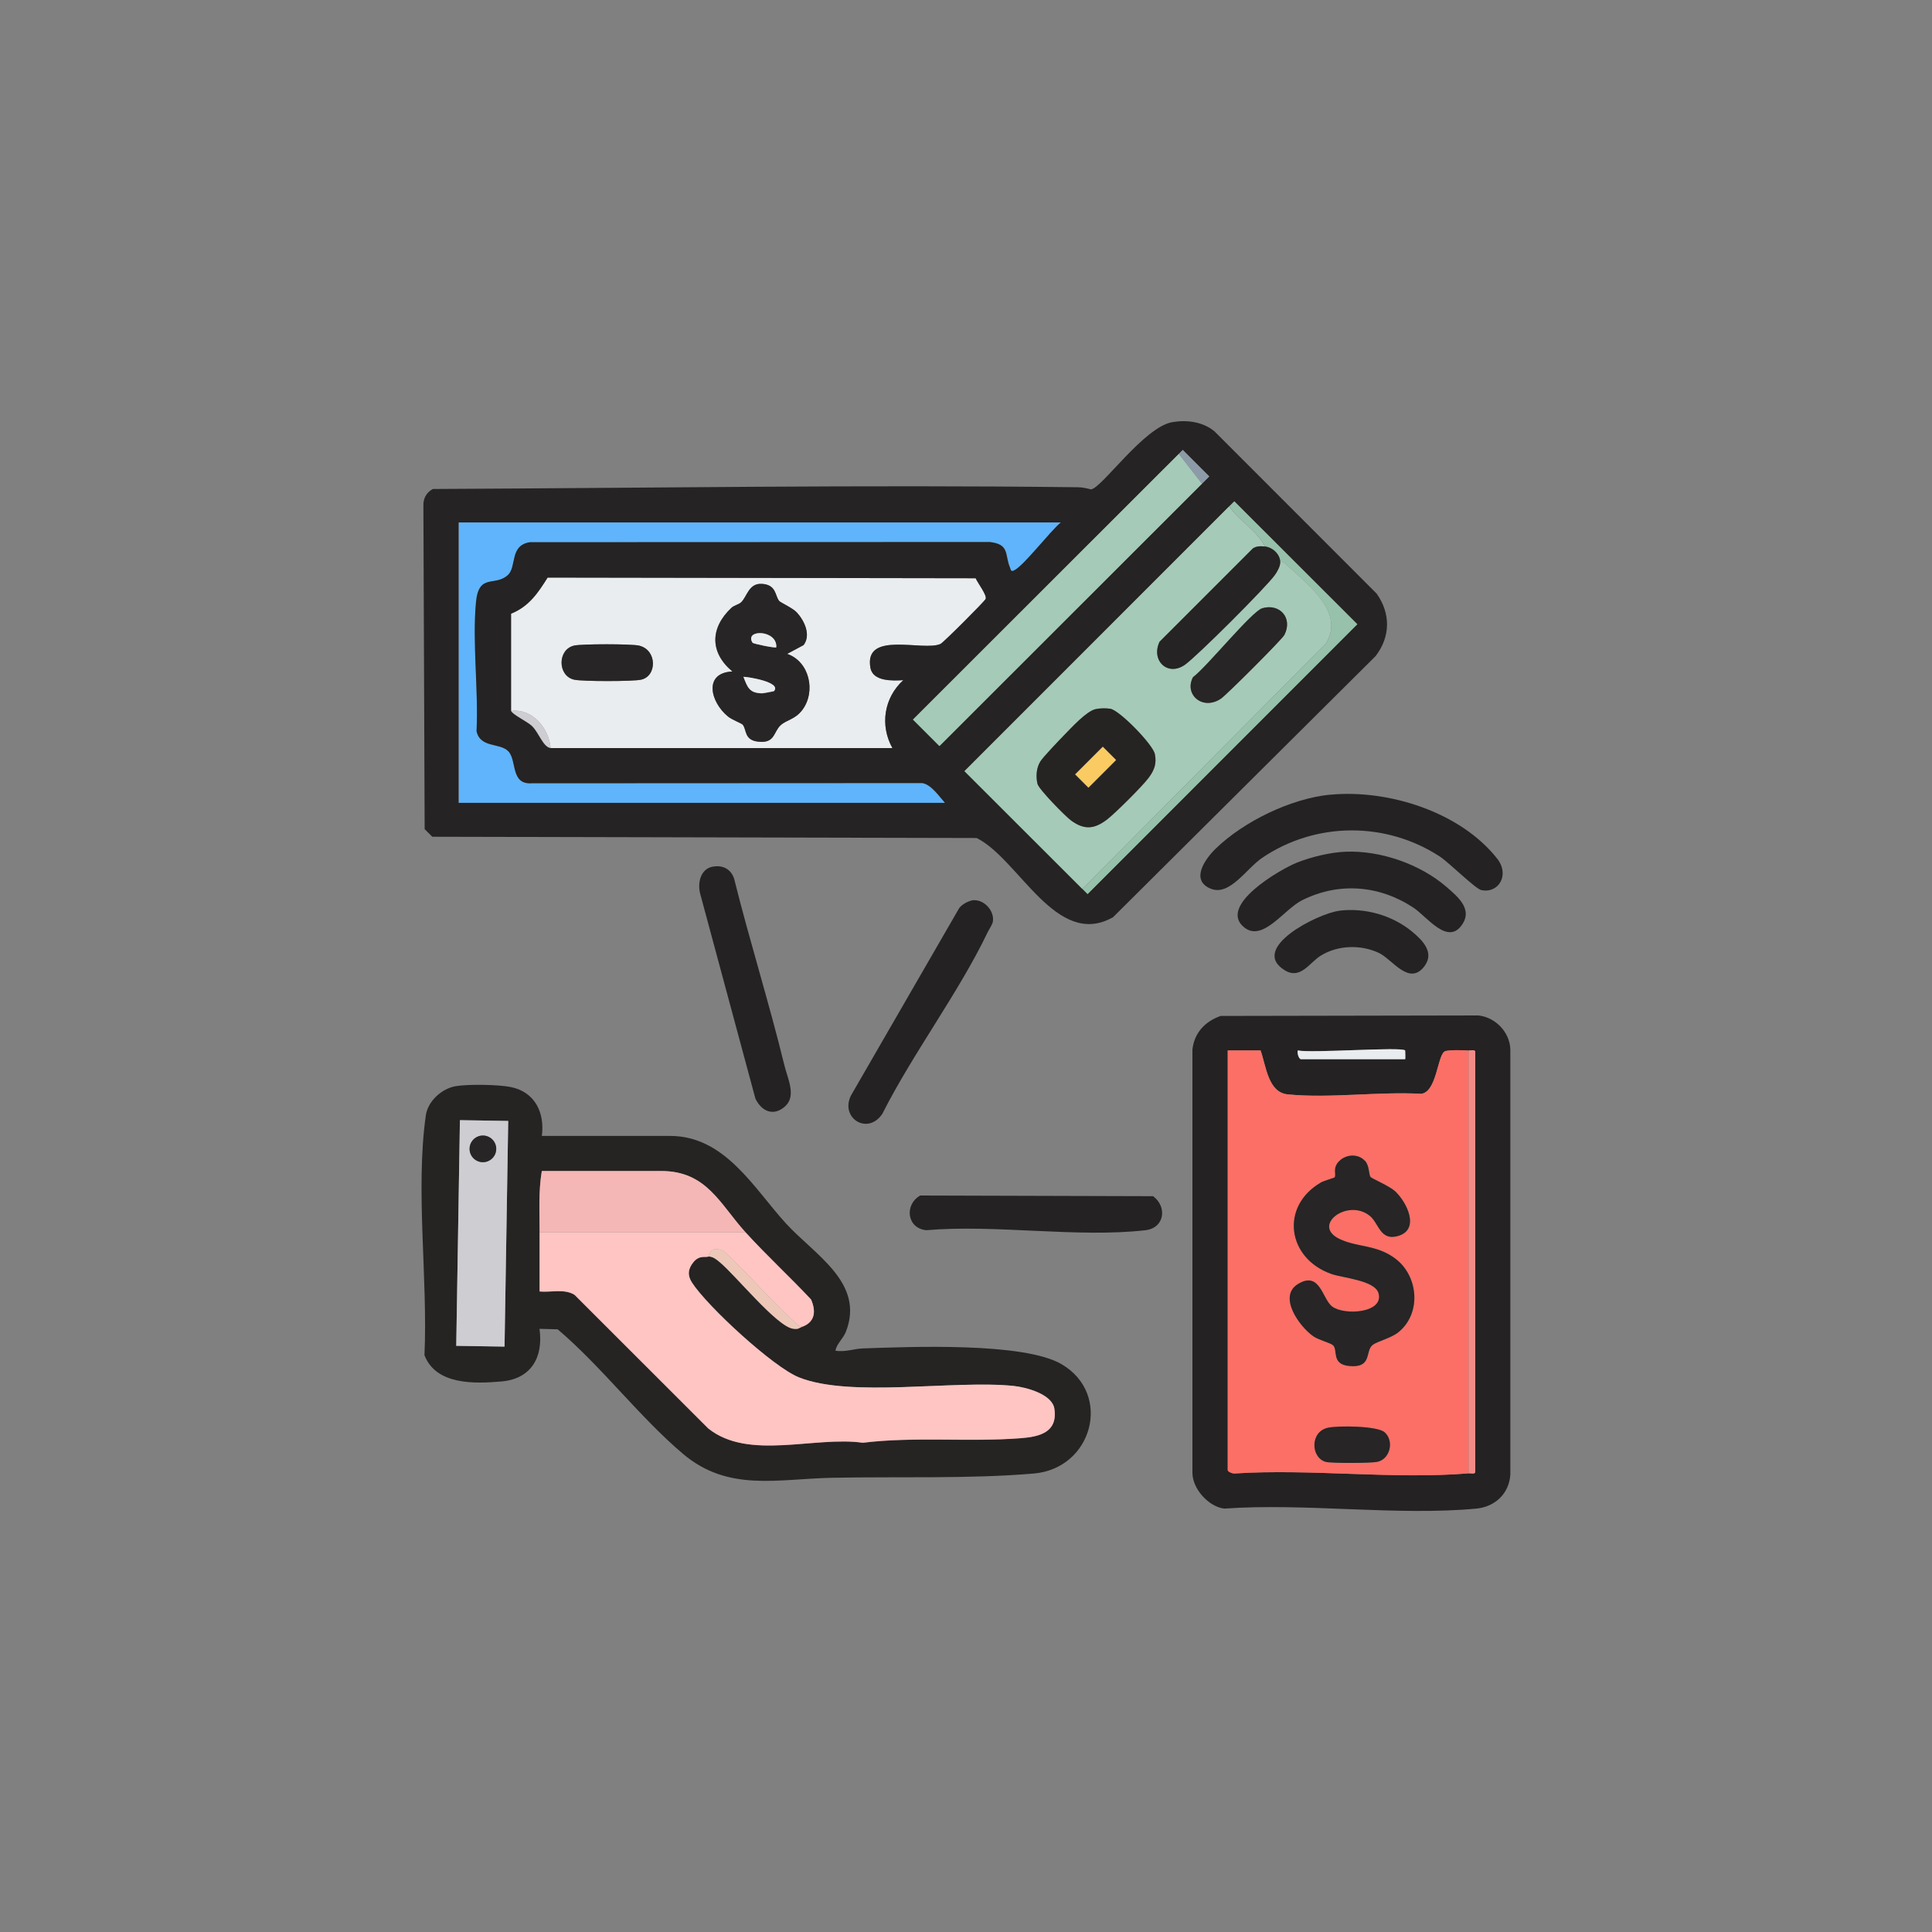 <?xml version="1.0" encoding="UTF-8"?>
<svg id="Layer_1" data-name="Layer 1" xmlns="http://www.w3.org/2000/svg" viewBox="0 0 200 200">
  <rect x="0" y="0" width="200" height="200" fill="#808080" stroke="none"/>
  <defs>
    <style>
      .cls-1 {
        fill: #272525;
      }

      .cls-2 {
        fill: #f48a87;
      }

      .cls-3 {
        fill: #97c1ab;
      }

      .cls-4 {
        fill: #5fb4fb;
      }

      .cls-5 {
        fill: #fc6f66;
      }

      .cls-6 {
        fill: #f4b7b5;
      }

      .cls-7 {
        fill: #a5cab8;
      }

      .cls-8 {
        fill: #8c9ba7;
      }

      .cls-9 {
        fill: #edc8b9;
      }

      .cls-10 {
        fill: #cdcdd2;
      }

      .cls-11 {
        fill: #f9cb62;
      }

      .cls-12 {
        fill: #eaedef;
      }

      .cls-13 {
        fill: #fec5c2;
      }

      .cls-14 {
        fill: #242222;
      }

      .cls-15 {
        fill: #262323;
      }

      .cls-16 {
        fill: #252323;
      }
    </style>
  </defs>
  <path class="cls-14" d="M137.7,82.27c5.98-.58,13.48,1.77,17.29,6.62,1.32,1.68.15,3.63-1.65,3.25-.59-.12-3.34-2.84-4.27-3.46-5.59-3.66-12.88-3.63-18.42.13-1.64,1.12-3.36,3.98-5.31,3.19-2.16-.88-.58-3.09.5-4.14,2.92-2.84,7.81-5.2,11.87-5.6Z"/>
  <path class="cls-14" d="M139.29,88.17c3.61-.15,7.75,1.29,10.48,3.67,1.08.94,2.61,2.19,1.68,3.73-1.5,2.48-3.71-.68-5.15-1.62-3.52-2.32-7.72-2.66-11.52-.75-1.88.95-4.05,4.34-5.97,2.81-2.81-2.24,3.72-6.03,5.47-6.72,1.47-.58,3.43-1.06,5.01-1.12Z"/>
  <path class="cls-14" d="M73.72,89.73c1.07-.23,1.96.23,2.28,1.25,1.61,6.46,3.62,12.83,5.2,19.3.33,1.37,1.27,3.17.07,4.25s-2.44.51-3.07-.8l-5.73-21.26c-.26-1.08.04-2.47,1.24-2.74Z"/>
  <path class="cls-14" d="M100.89,93.19c1.08,0,2.07,1.17,1.89,2.22-.05.3-.37.76-.53,1.08-3.02,6.3-7.73,12.51-10.91,18.81-1.51,2.26-4.4.45-3.25-1.89l11.21-19.41c.3-.41,1.08-.82,1.58-.82Z"/>
  <path class="cls-14" d="M138.6,94.28c2.7-.34,5.57.47,7.65,2.22,1.04.87,2.24,2.1,1.23,3.49-1.58,2.15-3.33-.67-4.73-1.34-1.88-.89-4.29-.82-6.06.3-1.13.71-2.07,2.48-3.68,1.5-3.76-2.29,3.43-5.89,5.6-6.16Z"/>
  <path class="cls-14" d="M95.26,123.76l24.11.07c1.48,1.1,1.19,3.29-.79,3.52-7,.81-15.53-.62-22.69,0-2.01-.19-2.3-2.64-.63-3.59Z"/>
  <path class="cls-15" d="M56.09,117.59h13.27c5.71,0,8.68,5.43,12.02,9.08,2.96,3.23,8.16,6.13,6.19,11.18-.29.74-.94,1.22-1.09,1.97.97.18,1.92-.2,2.82-.23,4.87-.17,16.69-.67,20.61,1.64,5.26,3.1,3.19,10.79-2.9,11.31-6.64.57-14.16.3-20.89.44-5.62.11-10.73,1.49-15.42-2.48-4.49-3.8-8.43-9.04-12.97-12.89l-1.88-.05c.41,2.96-.87,5.19-3.96,5.45-2.81.24-6.75.37-7.95-2.72.36-7.87-.95-17.1.14-24.82.21-1.48,1.64-2.78,3.1-3.03,1.27-.22,4.43-.17,5.7.09,2.5.51,3.53,2.66,3.21,5.07ZM47.61,115.96l-.38,23.36,5,.08.38-23.36-5-.08ZM55.86,127.57c0,2.04,0,4.09,0,6.13,1.19.11,2.58-.31,3.62.35l13.84,13.83c4.19,3.35,11,.77,16,1.48,5.3-.66,11.03-.05,16.32-.47,1.94-.15,3.87-.58,3.51-3.04-.22-1.51-2.9-2.23-4.21-2.37-6.2-.65-16.89,1.25-22.24-.89-2.66-1.07-9.48-7.36-11.06-9.8-.49-.75-.43-1.42.13-2.11.64-.8,1.35-.46,1.56-.6.48.02.79.27,1.14.56,1.67,1.37,5.93,6.68,7.62,6.92.59.08.61-.08.99-.22,1.3-.49,1.4-1.6.88-2.81-2.21-2.36-4.6-4.56-6.78-6.95-2.66-2.92-4.02-6.35-8.73-6.35h-12.36c-.35,2.09-.22,4.23-.23,6.35Z"/>
  <path class="cls-13" d="M77.18,127.57c2.18,2.39,4.57,4.59,6.78,6.95.53,1.21.42,2.31-.88,2.81-.45,0-.63-.31-.91-.56-2.52-2.29-4.75-4.95-7.26-7.26-1.43-.66-1.46.48-1.58.56-.21.14-.92-.2-1.56.6-.56.7-.62,1.36-.13,2.11,1.58,2.45,8.4,8.74,11.06,9.8,5.35,2.15,16.04.25,22.24.89,1.32.14,4,.86,4.21,2.37.36,2.46-1.57,2.89-3.51,3.04-5.29.41-11.02-.19-16.32.47-5.01-.71-11.82,1.87-16-1.48l-13.84-13.83c-1.04-.66-2.43-.24-3.62-.35,0-2.04,0-4.09,0-6.13h21.32Z"/>
  <path class="cls-6" d="M77.18,127.57h-21.32c0-2.12-.13-4.26.23-6.35h12.36c4.72,0,6.08,3.43,8.73,6.35Z"/>
  <path class="cls-10" d="M47.61,115.96l5,.08-.38,23.36-5-.08.38-23.36ZM51.37,118.93c0-.76-.62-1.38-1.38-1.38s-1.38.62-1.38,1.38.62,1.38,1.38,1.38,1.38-.62,1.38-1.38Z"/>
  <path class="cls-9" d="M83.08,137.32c-.39.15-.4.31-.99.22-1.69-.24-5.95-5.55-7.62-6.92-.35-.29-.66-.54-1.14-.56.12-.08.15-1.22,1.58-.56,2.51,2.31,4.73,4.97,7.26,7.26.28.26.46.57.91.56Z"/>
  <circle class="cls-1" cx="49.99" cy="118.93" r="1.38"/>
  <path class="cls-14" d="M126.34,105.17l26.71-.05c1.75.19,3.24,1.72,3.3,3.51v44.02c-.13,1.96-1.57,3.33-3.52,3.52-8.26.77-17.71-.6-26.1,0-1.63-.2-3.31-2.07-3.29-3.74v-43.79c.19-1.71,1.3-2.9,2.9-3.46ZM152.04,152.52c.21-.02.65.12.68-.13v-43.51c-.04-.26-.48-.12-.68-.13-.48-.04-2.22-.09-2.5.1-.74.5-.81,4.2-2.42,4.38-4.4-.24-9.48.49-13.8.06-2.05-.2-2.24-2.92-2.82-4.55h-3.4v43.44c0,.19.55.4.78.35,7.83-.5,16.43.63,24.17-.01ZM145.46,108.74c-.39-.4-9.76.31-11.11,0-.09.26.1.91.34.91h10.77s.03-.87,0-.91Z"/>
  <path class="cls-12" d="M145.46,108.74s.05.91,0,.91h-10.77c-.24,0-.43-.64-.34-.91,1.36.31,10.73-.4,11.11,0Z"/>
  <path class="cls-5" d="M152.04,152.52c-7.74.65-16.33-.49-24.17.01-.23.05-.78-.16-.78-.35v-43.44h3.4c.58,1.63.77,4.35,2.82,4.55,4.32.43,9.4-.31,13.8-.06,1.61-.18,1.68-3.89,2.42-4.38.29-.19,2.02-.14,2.5-.1v43.78ZM141.3,120.16c-.69-.76-1.94-.69-2.66.03s-.27,1.37-.47,1.68c-.04.06-1.09.34-1.4.52-4.28,2.46-3.54,7.88,1.09,9.49,1.18.41,4.46.65,4.85,1.97.6,2.06-3.52,2.35-4.8,1.39-1.02-.77-1.25-3.72-3.53-2.33-2.12,1.29.16,4.42,1.58,5.41.55.38,1.76.69,2.03.92.55.48-.22,1.99,1.7,2.16,2.38.22,1.62-1.5,2.39-2.16.47-.4,1.92-.7,2.72-1.36,2.38-1.96,2.04-5.81-.35-7.6-1.94-1.46-3.83-1.14-5.71-2-3.07-1.41.79-4.32,3.09-2.41.92.76,1.06,2.65,2.97,2.05,2.23-.71.82-3.52-.39-4.63-.56-.51-2.44-1.33-2.52-1.45-.19-.28-.11-1.17-.58-1.69ZM143.35,148.28c-.75-.69-4.87-.71-5.89-.48-1.86.42-1.77,3.09-.23,3.53.56.16,4.72.14,5.35,0,1.33-.3,1.76-2.15.77-3.05Z"/>
  <path class="cls-2" d="M152.04,108.74c.21.02.65-.12.68.13v43.51c-.04.26-.48.12-.68.13v-43.78Z"/>
  <path class="cls-1" d="M141.3,120.16c.47.52.38,1.41.58,1.69.08.12,1.96.94,2.52,1.45,1.21,1.11,2.62,3.92.39,4.63-1.91.6-2.04-1.28-2.97-2.05-2.3-1.9-6.16,1.01-3.09,2.41,1.88.86,3.77.55,5.71,2,2.39,1.79,2.73,5.64.35,7.6-.8.66-2.25.96-2.72,1.36-.77.65,0,2.38-2.39,2.16-1.92-.18-1.14-1.69-1.7-2.16-.26-.23-1.48-.54-2.03-.92-1.42-.99-3.7-4.12-1.58-5.41,2.28-1.39,2.51,1.56,3.53,2.33,1.28.96,5.41.67,4.8-1.39-.39-1.32-3.67-1.56-4.85-1.97-4.63-1.61-5.36-7.03-1.09-9.49.32-.18,1.36-.46,1.4-.52.2-.31-.26-.95.47-1.68s1.97-.79,2.66-.03Z"/>
  <path class="cls-1" d="M143.35,148.28c.99.9.56,2.76-.77,3.05-.63.14-4.79.16-5.35,0-1.55-.45-1.63-3.12.23-3.53,1.02-.23,5.14-.21,5.89.48Z"/>
  <path class="cls-4" d="M109.85,54.08c-1.09.87-3.89,4.56-4.88,4.99-.33.14-.31-.09-.39-.28-.57-1.34,0-2.44-2.1-2.67l-47.62.02c-2.13.34-1.32,2.52-2.27,3.4-1.35,1.23-3.02-.24-3.3,2.82-.39,4.21.27,9.07.06,13.34.39,1.75,2.39,1.18,3.27,2.06.94.93.21,3.49,2.45,3.33l40.4-.02c.92.12,1.76,1.37,2.37,2.05h-50.35v-29.03h62.38Z"/>
  <g>
    <path class="cls-12" d="M52.91,73.59v-10.06c1.84-.75,2.77-2.13,3.78-3.74l44.31.07c.22.5,1.22,1.78,1.03,2.15-.15.29-4.37,4.51-4.67,4.65-1.78.81-7.98-1.44-7.25,2.49.26,1.41,2.32,1.33,3.4,1.26-2,1.81-2.44,4.67-1.13,7.03h-35.38c-.19-2.07-1.87-4.11-4.08-3.85ZM80.64,62.19c-.42-.51-.26-1.67-1.78-1.75-1.37-.08-1.52,1.33-2.15,1.91-.25.23-.72.3-1.01.58-2.2,2.07-2.25,4.61.11,6.58-3.05.15-2.26,3.19-.46,4.66.42.35,1.42.71,1.53.85.42.51.13,1.57,1.55,1.75,1.81.23,1.6-.97,2.37-1.69.62-.57,1.51-.6,2.26-1.6,1.42-1.91.72-5-1.58-5.79l1.7-.91c.79-1.04.08-2.53-.7-3.38-.44-.48-1.7-1.03-1.85-1.21ZM59.43,66.83c-1.74.39-1.74,3.14,0,3.53.83.19,6.1.19,6.93,0,1.68-.38,1.66-3.11-.23-3.53-.81-.18-5.89-.18-6.71,0Z"/>
    <path class="cls-10" d="M57,77.44c-.78-.12-1.21-1.59-1.92-2.28-.47-.46-2.08-1.21-2.16-1.58,2.22-.25,3.89,1.78,4.08,3.86Z"/>
    <path class="cls-1" d="M59.43,66.83c.81-.18,5.9-.18,6.71,0,1.89.42,1.91,3.16.23,3.53-.83.19-6.1.19-6.93,0-1.74-.39-1.74-3.14,0-3.53Z"/>
    <g>
      <path class="cls-1" d="M80.64,62.19c.15.19,1.4.73,1.85,1.21.78.85,1.49,2.33.7,3.38l-1.7.91c2.3.78,3,3.88,1.58,5.79-.74,1-1.64,1.03-2.26,1.6-.77.71-.56,1.92-2.37,1.69-1.42-.18-1.13-1.24-1.55-1.75-.11-.14-1.11-.5-1.53-.85-1.8-1.46-2.59-4.51.46-4.66-2.36-1.96-2.31-4.51-.11-6.58.29-.27.76-.34,1.01-.58.62-.58.78-1.99,2.15-1.91,1.52.09,1.36,1.24,1.78,1.75ZM80.36,67.01c.13-1.84-3.34-1.9-2.46-.48.07.12,2.35.58,2.46.48ZM80.13,71.54c.79-.92-2.73-1.48-3.17-1.47.42,1.08.61,1.68,1.92,1.71.15,0,1.21-.18,1.25-.23Z"/>
      <path class="cls-12" d="M80.13,71.54s-1.1.23-1.25.23c-1.32-.03-1.5-.63-1.92-1.71.44,0,3.96.55,3.17,1.47Z"/>
      <path class="cls-12" d="M80.36,67.01c-.11.1-2.39-.36-2.46-.48-.88-1.42,2.59-1.36,2.46.48Z"/>
    </g>
  </g>
  <path class="cls-16" d="M121.36,43.7c1.51-.26,3.17-.04,4.37.96l16.78,16.79c1.46,2.06,1.44,4.46-.11,6.47l-27.18,27.03c-5.87,3.33-9.74-6.03-14.12-8.2l-56.35-.13-.79-.79-.13-33.46c-.03-.75.3-1.39.98-1.75,22.2-.1,44.52-.45,66.75-.18.48,0,.91.1,1.37.22,1.08-.06,5.49-6.46,8.43-6.96ZM125.18,49.32l-2.74-2.74-27.93,27.91,2.74,2.74,27.93-27.91ZM99.85,79.83l12.73,12.72,27.92-27.93-12.73-12.72-27.92,27.93ZM109.85,54.08h-62.38v29.03h50.35c-.61-.69-1.45-1.93-2.37-2.05l-40.4.02c-2.24.16-1.51-2.4-2.45-3.33-.89-.88-2.88-.3-3.27-2.06.21-4.28-.45-9.14-.06-13.34.29-3.06,1.96-1.59,3.3-2.82.95-.87.15-3.06,2.27-3.4l47.62-.02c2.09.23,1.52,1.33,2.1,2.67.08.19.06.42.39.28.99-.43,3.79-4.12,4.88-4.99ZM57,77.44h35.38c-1.31-2.36-.87-5.22,1.13-7.03-1.08.07-3.14.15-3.4-1.26-.73-3.93,5.47-1.68,7.25-2.49.3-.14,4.52-4.36,4.67-4.65.18-.37-.82-1.65-1.03-2.15l-44.31-.07c-1.01,1.61-1.94,3-3.79,3.74v10.06c.1.37,1.7,1.12,2.17,1.58.71.69,1.13,2.16,1.92,2.28Z"/>
  <path class="cls-7" d="M130.94,56.57c-.42-.05-.9-.06-1.26.21l-9.64,9.64c-.92,1.92.81,3.65,2.62,2.39,1.23-.86,8.42-8.05,9.31-9.29.26-.36.58-.93.56-1.37.45,0,.63.31.91.56,2.13,1.94,5.77,4.76,3.81,7.91l-25.21,25.4-12.2-12.19,27.4-27.41c1.08,1.54,2.91,2.53,3.69,4.15ZM130.65,62.97c-1.09.33-5.79,6.14-7.16,7.13-.95,1.8,1.01,3.51,2.9,2.22.6-.41,6.33-6.14,6.56-6.59.9-1.75-.48-3.31-2.31-2.76ZM113.41,73.41c-.95.22-2.5,1.93-3.23,2.67-.49.5-2.2,2.29-2.48,2.74-.42.68-.48,1.56-.3,2.32.13.56,2.87,3.35,3.47,3.79,1.39,1.02,2.43.91,3.75-.11.85-.66,3.68-3.47,4.3-4.32.58-.79.83-1.45.63-2.44s-3.65-4.53-4.61-4.69c-.44-.07-1.09-.07-1.53.04Z"/>
  <polygon class="cls-7" points="122.03 46.99 124.43 50.07 97.25 77.23 94.51 74.49 122.03 46.99"/>
  <path class="cls-3" d="M112.05,92.03l25.21-25.4c1.95-3.14-1.68-5.97-3.81-7.91-.28-.26-.46-.57-.91-.56-.04-.81-.79-1.5-1.59-1.59-.78-1.61-2.61-2.61-3.69-4.15l.52-.52,12.73,12.72-27.92,27.93-.53-.53Z"/>
  <polygon class="cls-8" points="124.43 50.07 122.03 46.99 122.44 46.58 125.18 49.32 124.43 50.07"/>
  <path class="cls-16" d="M130.94,56.57c.8.09,1.55.78,1.59,1.59.02.44-.3,1.01-.56,1.37-.88,1.24-8.08,8.43-9.31,9.29-1.81,1.26-3.54-.48-2.62-2.39l9.64-9.64c.36-.27.84-.26,1.26-.21Z"/>
  <path class="cls-1" d="M130.65,62.97c1.83-.55,3.21,1.01,2.31,2.76-.23.45-5.96,6.18-6.56,6.59-1.89,1.28-3.85-.42-2.9-2.22,1.37-.99,6.07-6.8,7.16-7.13Z"/>
  <g>
    <path class="cls-15" d="M113.41,73.41c.44-.1,1.08-.11,1.53-.04.96.16,4.41,3.7,4.61,4.69s-.05,1.65-.63,2.44c-.62.85-3.45,3.66-4.3,4.32-1.32,1.01-2.36,1.13-3.75.11-.6-.44-3.34-3.23-3.47-3.79-.18-.77-.12-1.65.3-2.32.28-.45,1.99-2.24,2.48-2.74.73-.74,2.27-2.45,3.23-2.67ZM114.16,77.31l-2.86,2.86,1.37,1.37,2.86-2.86-1.37-1.37Z"/>
    <rect class="cls-11" x="111.4" y="78.45" width="4.04" height="1.94" transform="translate(-22.94 103.46) rotate(-45)"/>
  </g>
</svg>